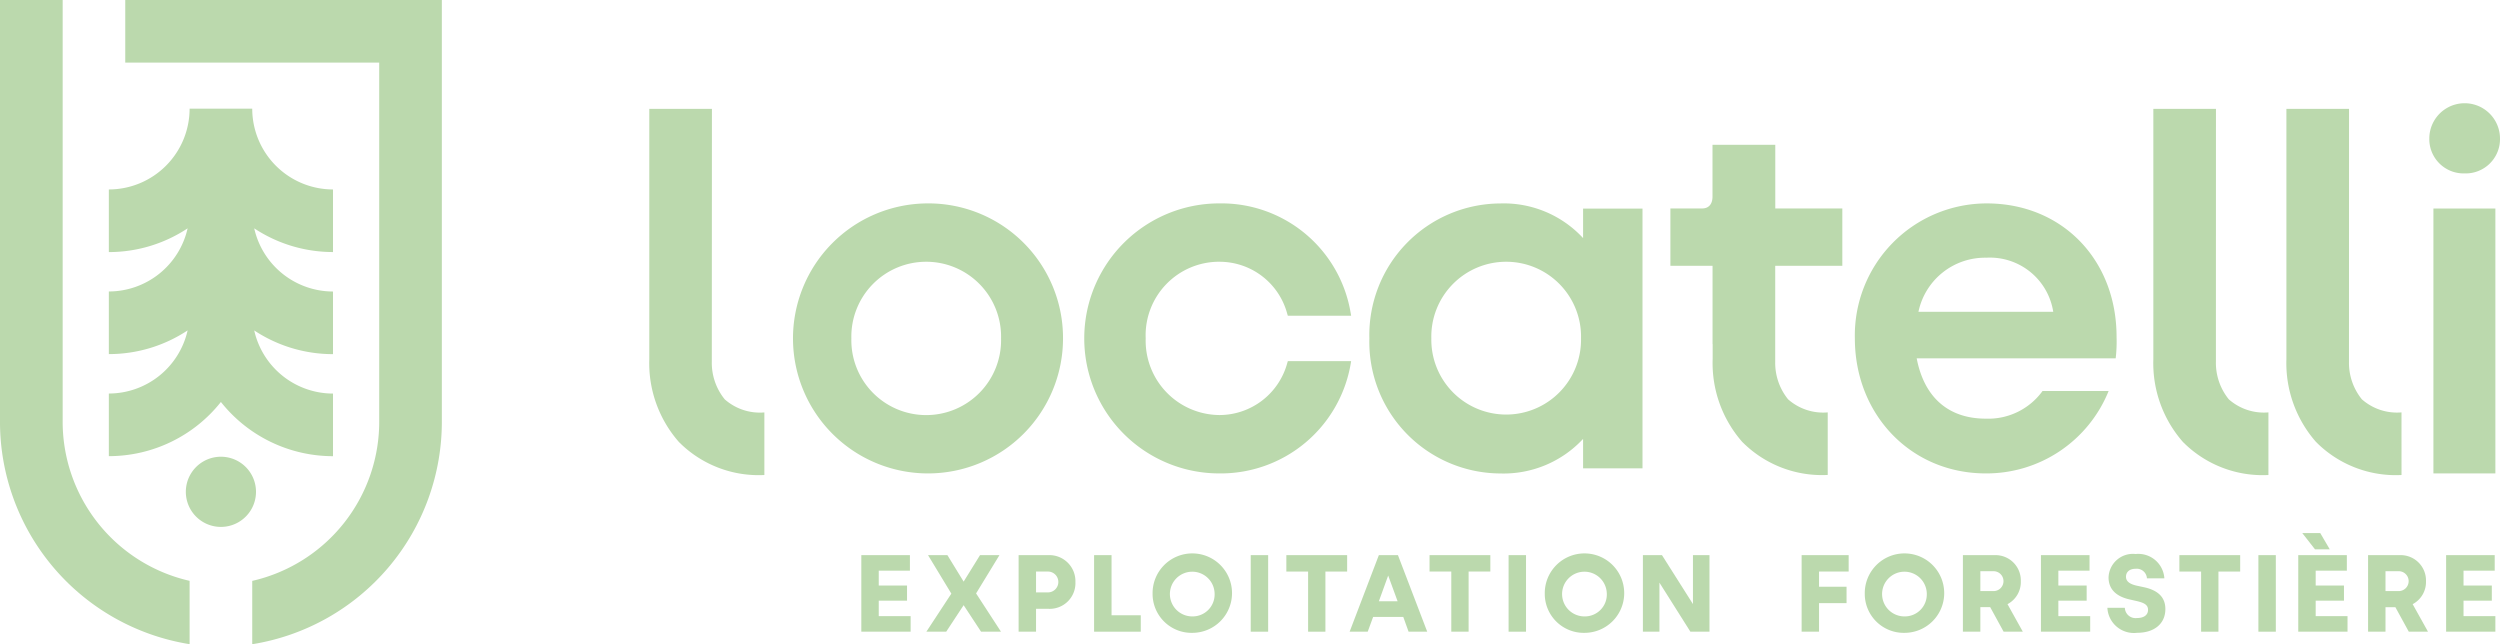 <?xml version="1.0" encoding="UTF-8"?> <svg xmlns="http://www.w3.org/2000/svg" xmlns:xlink="http://www.w3.org/1999/xlink" width="231" height="59.522" viewBox="0 0 231 59.522"><defs><clipPath id="clip-path"><rect id="Rectangle_5" data-name="Rectangle 5" width="231" height="59.522" fill="#bbd9ad"></rect></clipPath></defs><g id="Groupe_11" data-name="Groupe 11" transform="translate(-805 -651)"><g id="Groupe_2" data-name="Groupe 2" transform="translate(805 651)"><g id="Groupe_1" data-name="Groupe 1" transform="translate(0 0)" clip-path="url(#clip-path)"><path id="Tracé_1" data-name="Tracé 1" d="M81.993,17.864A12.475,12.475,0,1,0,94.61,30.339,12.437,12.437,0,0,0,81.993,17.864m6.892,12.475a6.918,6.918,0,1,1-13.832,0,6.918,6.918,0,1,1,13.832,0" transform="translate(3.613 0.931)" fill="#bbd9ad"></path><path id="Tracé_2" data-name="Tracé 2" d="M107.7,23.256a6.472,6.472,0,0,1,6.285,4.823l.049.161h5.851l-.046-.266A12.1,12.1,0,0,0,107.7,17.863a12.475,12.475,0,1,0,0,24.95A12.183,12.183,0,0,0,119.841,32.7l.044-.265h-5.848l-.049.16a6.5,6.5,0,0,1-6.286,4.824,6.87,6.87,0,0,1-6.8-7.082,6.792,6.792,0,0,1,6.8-7.083" transform="translate(4.96 0.931)" fill="#bbd9ad"></path><path id="Tracé_3" data-name="Tracé 3" d="M140.01,21.068a9.98,9.98,0,0,0-7.653-3.2,12.158,12.158,0,0,0-12.094,12.475,12.157,12.157,0,0,0,12.094,12.474,10.024,10.024,0,0,0,7.653-3.193v2.72H145.5v-24H140.01Zm-.19,9.271a6.917,6.917,0,1,1-13.832,0,6.918,6.918,0,1,1,13.832,0" transform="translate(6.267 0.931)" fill="#bbd9ad"></path><rect id="Rectangle_1" data-name="Rectangle 1" width="5.725" height="24.475" transform="translate(224.848 19.268)" fill="#bbd9ad"></rect><path id="Tracé_4" data-name="Tracé 4" d="M216.616,15.55a3.171,3.171,0,0,0,3.266-3.218,3.266,3.266,0,1,0-6.532,0,3.171,3.171,0,0,0,3.266,3.218" transform="translate(11.118 0.473)" fill="#bbd9ad"></path><path id="Tracé_5" data-name="Tracé 5" d="M67.657,43.392a10.375,10.375,0,0,1-7.9-3.055,11.029,11.029,0,0,1-2.733-7.647V9.562h5.787L62.8,32.936A5.336,5.336,0,0,0,63.995,36.4a4.9,4.9,0,0,0,3.662,1.209Z" transform="translate(2.971 0.499)" fill="#bbd9ad"></path><path id="Tracé_6" data-name="Tracé 6" d="M199.747,43.392a10.374,10.374,0,0,1-7.9-3.055,11.029,11.029,0,0,1-2.733-7.647V9.562H194.9l-.005,23.374a5.336,5.336,0,0,0,1.191,3.461,4.9,4.9,0,0,0,3.662,1.209Z" transform="translate(9.855 0.499)" fill="#bbd9ad"></path><path id="Tracé_7" data-name="Tracé 7" d="M211.436,43.392a10.375,10.375,0,0,1-7.9-3.055A11.03,11.03,0,0,1,200.8,32.69V9.562h5.787l-.005,23.374a5.336,5.336,0,0,0,1.191,3.461,4.9,4.9,0,0,0,3.662,1.209Z" transform="translate(10.464 0.499)" fill="#bbd9ad"></path><path id="Tracé_8" data-name="Tracé 8" d="M156.386,23.9h6.2v-5.3h-6.195l0-5.886h-5.8v4.785c0,.7-.35,1.1-.96,1.1H146.7v5.3h3.894v7.228h.01v1.393a11.033,11.033,0,0,0,2.733,7.648,10.378,10.378,0,0,0,7.9,3.054V37.442a4.9,4.9,0,0,1-3.662-1.208,5.347,5.347,0,0,1-1.191-3.463Z" transform="translate(7.645 0.663)" fill="#bbd9ad"></path><path id="Tracé_9" data-name="Tracé 9" d="M180.24,35.2A6.186,6.186,0,0,1,175,37.753c-3.553,0-5.722-2.077-6.386-5.573H187a13.32,13.32,0,0,0,.082-1.983c0-7.146-5.046-12.333-12-12.333A12.2,12.2,0,0,0,162.9,30.339c0,7,5.139,12.474,12.107,12.474A12.173,12.173,0,0,0,186.347,35.2Zm-5.2-12.319a5.925,5.925,0,0,1,6.191,5H168.775a6.286,6.286,0,0,1,6.262-5" transform="translate(8.489 0.931)" fill="#bbd9ad"></path><path id="Tracé_10" data-name="Tracé 10" d="M19.915,36.646a13.222,13.222,0,0,0,10.356,5.008V35.868a7.473,7.473,0,0,1-7.279-5.834,13.163,13.163,0,0,0,7.279,2.191V26.438A7.473,7.473,0,0,1,22.992,20.6a13.172,13.172,0,0,0,7.279,2.191V17.008a7.472,7.472,0,0,1-7.463-7.464H17.022a7.472,7.472,0,0,1-7.463,7.464v5.787A13.172,13.172,0,0,0,16.838,20.6a7.473,7.473,0,0,1-7.279,5.834v5.787a13.163,13.163,0,0,0,7.279-2.191,7.473,7.473,0,0,1-7.279,5.834v5.787a13.222,13.222,0,0,0,10.356-5.008" transform="translate(0.498 0.498)" fill="#bbd9ad"></path><path id="Tracé_11" data-name="Tracé 11" d="M11,0V5.787H34.466V38.774a15.088,15.088,0,0,1-11.733,14.9v5.852a20.82,20.82,0,0,0,17.52-20.749V0Z" transform="translate(0.573 0)" fill="#bbd9ad"></path><path id="Tracé_12" data-name="Tracé 12" d="M5.791,38.774V0H0V38.774A20.819,20.819,0,0,0,17.52,59.522V53.67a15.085,15.085,0,0,1-11.729-14.9" transform="translate(0 0)" fill="#bbd9ad"></path><path id="Tracé_13" data-name="Tracé 13" d="M19.564,40.111a3.242,3.242,0,1,0,0,6.484,3.242,3.242,0,1,0,0-6.484" transform="translate(0.849 2.091)" fill="#bbd9ad"></path><path id="Tracé_14" data-name="Tracé 14" d="M75.644,55.827V48.754h4.49v1.435H77.254v1.373h2.614v1.4H77.254v1.426H80.2v1.435Z" transform="translate(3.942 2.541)" fill="#bbd9ad"></path><path id="Tracé_15" data-name="Tracé 15" d="M81.357,55.827l2.307-3.517-2.154-3.556H83.3L84.8,51.2l1.516-2.449h1.795L85.95,52.29l2.3,3.537H86.41L84.8,53.377l-1.61,2.45Z" transform="translate(4.24 2.541)" fill="#bbd9ad"></path><path id="Tracé_16" data-name="Tracé 16" d="M89.458,55.826V48.753h2.768a2.408,2.408,0,0,1,2.481,2.481,2.378,2.378,0,0,1-2.481,2.48H91.068v2.113Zm1.61-3.629h1.066a.964.964,0,1,0,0-1.927H91.068Z" transform="translate(4.662 2.541)" fill="#bbd9ad"></path><path id="Tracé_17" data-name="Tracé 17" d="M96.087,55.827V48.754H97.7V54.31h2.7v1.517Z" transform="translate(5.007 2.541)" fill="#bbd9ad"></path><path id="Tracé_18" data-name="Tracé 18" d="M101.224,52.3a3.67,3.67,0,1,1,3.671,3.639,3.6,3.6,0,0,1-3.671-3.639m5.731,0a2.066,2.066,0,1,0-2.06,2.121,2.032,2.032,0,0,0,2.06-2.121" transform="translate(5.275 2.536)" fill="#bbd9ad"></path><rect id="Rectangle_2" data-name="Rectangle 2" width="1.61" height="7.073" transform="translate(115.567 51.295)" fill="#bbd9ad"></rect><path id="Tracé_19" data-name="Tracé 19" d="M114.982,55.827V50.271h-2.01V48.754h5.617v1.517h-2.008v5.556Z" transform="translate(5.887 2.541)" fill="#bbd9ad"></path><path id="Tracé_20" data-name="Tracé 20" d="M118.529,55.827l2.7-7.074h1.763l2.706,7.074h-1.722l-.491-1.364H120.7l-.5,1.364Zm2.7-2.809h1.733l-.871-2.379Z" transform="translate(6.177 2.541)" fill="#bbd9ad"></path><path id="Tracé_21" data-name="Tracé 21" d="M127.557,55.827V50.271h-2.01V48.754h5.617v1.517h-2.008v5.556Z" transform="translate(6.543 2.541)" fill="#bbd9ad"></path><rect id="Rectangle_3" data-name="Rectangle 3" width="1.61" height="7.073" transform="translate(139.394 51.295)" fill="#bbd9ad"></rect><path id="Tracé_22" data-name="Tracé 22" d="M135.667,52.3a3.67,3.67,0,1,1,3.671,3.639,3.6,3.6,0,0,1-3.671-3.639m5.731,0a2.066,2.066,0,1,0-2.06,2.121A2.032,2.032,0,0,0,141.4,52.3" transform="translate(7.07 2.536)" fill="#bbd9ad"></path><path id="Tracé_23" data-name="Tracé 23" d="M144.285,55.827V48.754h1.763l2.861,4.52v-4.52h1.527v7.073h-1.763l-2.86-4.531v4.531Z" transform="translate(7.519 2.541)" fill="#bbd9ad"></path><path id="Tracé_24" data-name="Tracé 24" d="M158.224,55.827V48.754h4.346v1.517h-2.737v1.4h2.542v1.517h-2.542v2.634Z" transform="translate(8.246 2.541)" fill="#bbd9ad"></path><path id="Tracé_25" data-name="Tracé 25" d="M163.77,52.3a3.67,3.67,0,1,1,3.671,3.639A3.6,3.6,0,0,1,163.77,52.3m5.731,0a2.066,2.066,0,1,0-2.06,2.121A2.032,2.032,0,0,0,169.5,52.3" transform="translate(8.535 2.536)" fill="#bbd9ad"></path><path id="Tracé_26" data-name="Tracé 26" d="M172.388,55.826V48.753h2.993a2.339,2.339,0,0,1,2.359,2.409,2.314,2.314,0,0,1-1.231,2.122l1.415,2.542H176.15l-1.24-2.265H174v2.265ZM174,52.075h1.167a.919.919,0,1,0,0-1.835H174Z" transform="translate(8.984 2.541)" fill="#bbd9ad"></path><path id="Tracé_27" data-name="Tracé 27" d="M179.242,55.827V48.754h4.49v1.435h-2.881v1.373h2.615v1.4h-2.615v1.426h2.942v1.435Z" transform="translate(9.341 2.541)" fill="#bbd9ad"></path><path id="Tracé_28" data-name="Tracé 28" d="M185.072,53.627h1.619a.987.987,0,0,0,1.107.944c.637,0,1.036-.266,1.036-.759,0-.471-.38-.655-1.046-.81l-.676-.154c-1.312-.3-1.926-1.015-1.926-2.031a2.252,2.252,0,0,1,2.5-2.162,2.412,2.412,0,0,1,2.656,2.245h-1.61a.946.946,0,0,0-1.036-.882c-.584,0-.9.307-.9.738,0,.4.307.677,1.025.831l.667.143c1.353.3,1.947.994,1.947,2.01,0,1.373-1.046,2.194-2.6,2.194a2.454,2.454,0,0,1-2.758-2.307" transform="translate(9.645 2.536)" fill="#bbd9ad"></path><path id="Tracé_29" data-name="Tracé 29" d="M193.408,55.827V50.271H191.4V48.754h5.617v1.517h-2.008v5.556Z" transform="translate(9.975 2.541)" fill="#bbd9ad"></path><rect id="Rectangle_4" data-name="Rectangle 4" width="1.61" height="7.073" transform="translate(208.676 51.295)" fill="#bbd9ad"></rect><path id="Tracé_30" data-name="Tracé 30" d="M201.84,55.928V48.855h4.49V50.29H203.45v1.373h2.614v1.4H203.45v1.426h2.942v1.435Zm1.548-7.607-1.179-1.508h1.661l.883,1.508Z" transform="translate(10.519 2.44)" fill="#bbd9ad"></path><path id="Tracé_31" data-name="Tracé 31" d="M207.972,55.826V48.753h2.993a2.339,2.339,0,0,1,2.358,2.409,2.315,2.315,0,0,1-1.23,2.122l1.415,2.542h-1.774l-1.24-2.265h-.912v2.265Zm1.61-3.752h1.168a.919.919,0,1,0,0-1.835h-1.168Z" transform="translate(10.838 2.541)" fill="#bbd9ad"></path><path id="Tracé_32" data-name="Tracé 32" d="M214.826,55.827V48.754h4.49v1.435h-2.881v1.373h2.614v1.4h-2.614v1.426h2.942v1.435Z" transform="translate(11.195 2.541)" fill="#bbd9ad"></path></g></g></g></svg> 